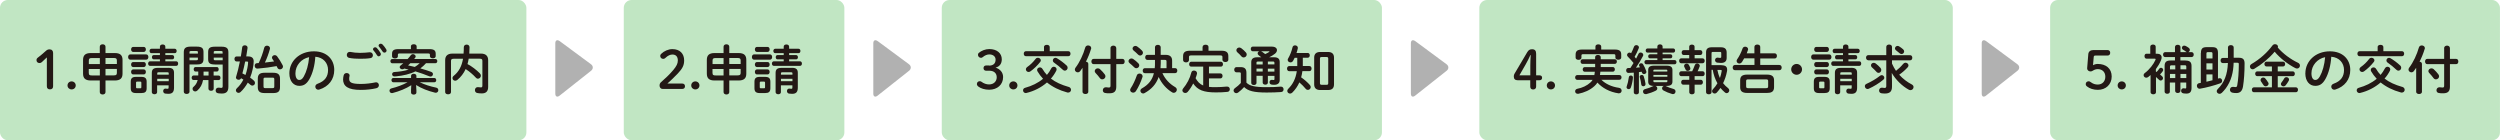 <?xml version="1.0" encoding="UTF-8"?><svg id="_レイヤー_1" data-name="レイヤー_1" xmlns="http://www.w3.org/2000/svg" version="1.1" viewBox="0 0 419.9 23.56"><!--Generator: Adobe Illustrator 29.6.1, SVG Export Plug-In . SVG Version: 2.1.1 Build 9)--><defs><style>.st0 {
        fill: #231815;
      }

      .st1 {
        fill: #b1b1b1;
      }

      .st2 {
        fill: #31ac37;
        opacity: .3;
      }</style></defs><g><rect class="st2" width="88.41" height="23.56" rx="1.31" ry="1.31"/><g><path class="st0" d="M7.87,9.64c-.28.28-.53.52-.85.8-.12.11-.24.15-.39.15-.3,0-.5-.2-.5-.48,0-.18.05-.28.2-.41.48-.37.88-.7,1.34-1.12.2-.19.37-.29.66-.29.38,0,.59.25.59.6v5.6c0,.35-.2.52-.53.52s-.52-.18-.52-.52v-4.86Z"/><path class="st0" d="M12.72,14.35c0,.38-.3.67-.69.67s-.69-.29-.69-.67.3-.68.69-.68.69.3.69.68Z"/><path class="st0" d="M15.26,13.52c-.95,0-1.31-.39-1.31-1.16v-2.29c0-.77.36-1.16,1.31-1.16h1.5v-1.07c0-.27.24-.4.48-.4s.48.13.48.4v1.07h1.55c.95,0,1.31.39,1.31,1.16v2.29c0,.77-.36,1.16-1.31,1.16h-1.55v1.95c0,.27-.24.4-.48.4s-.48-.13-.48-.4v-1.95h-1.5ZM16.77,10.75v-1h-1.33c-.42,0-.52.11-.52.44v.57h1.86ZM16.77,12.66v-1.07h-1.86v.64c0,.39.17.44.52.44h1.33ZM17.72,10.75h1.91v-.57c0-.33-.11-.44-.52-.44h-1.39v1ZM17.72,11.59v1.07h1.39c.42,0,.52-.11.52-.44v-.64h-1.91Z"/><path class="st0" d="M21.87,10.02c-.23,0-.35-.22-.35-.44s.12-.44.35-.44h2.69c.24,0,.36.22.36.44s-.12.44-.36.44h-2.69ZM22.85,15.63c-.67,0-.89-.27-.89-.81v-1.09c0-.55.22-.82.89-.82h.89c.67,0,.89.27.89.82v1.09c0,.62-.29.81-.89.81h-.89ZM22.36,8.72c-.22,0-.34-.21-.34-.42s.12-.42.34-.42h1.79c.23,0,.35.2.35.42s-.12.42-.35.42h-1.79ZM22.36,11.26c-.22,0-.34-.21-.34-.42s.12-.42.34-.42h1.79c.23,0,.35.2.35.42s-.12.42-.35.42h-1.79ZM22.36,12.5c-.22,0-.34-.21-.34-.42s.12-.42.34-.42h1.79c.23,0,.35.2.35.42s-.12.42-.35.42h-1.79ZM23.56,14.83c.13,0,.18-.05.18-.2v-.72c0-.15-.04-.2-.18-.2h-.53c-.13,0-.18.05-.18.2v.72c0,.13.04.2.18.2h.53ZM26.86,9.97h-1.04c-.2,0-.3-.19-.3-.36,0-.19.1-.36.3-.36h1.04v-.32h-1.43c-.2,0-.31-.19-.31-.37s.11-.37.31-.37h1.43v-.36c0-.25.23-.36.46-.36s.45.12.45.36v.36h1.59c.21,0,.31.19.31.37s-.1.37-.31.37h-1.59v.32h1.17c.21,0,.31.18.31.36s-.1.36-.31.36h-1.17v.33h1.84c.21,0,.31.19.31.38s-.1.38-.31.38h-4.42c-.2,0-.31-.2-.31-.38s.11-.38.31-.38h1.67v-.33ZM28.23,11.39c.75,0,1,.27,1,.85v2.47c0,.73-.27,1.05-.96,1.05-.15,0-.35-.02-.52-.04-.23-.04-.34-.23-.34-.43s.12-.41.36-.41h.05c.15.02.2.03.28.03.18,0,.22-.02.22-.27v-.31h-1.93v1.15c0,.23-.22.35-.44.35s-.45-.12-.45-.35v-3.23c0-.59.26-.85,1-.85h1.71ZM26.68,12.14c-.22,0-.27.04-.27.2v.2h1.93v-.2c0-.16-.04-.2-.27-.2h-1.39ZM28.34,13.24h-1.93v.4h1.93v-.4Z"/><path class="st0" d="M31.83,10.83v4.58c0,.25-.24.37-.48.37s-.48-.12-.48-.37v-6.61c0-.64.23-.97,1.15-.97h1.01c.92,0,1.15.29,1.15.93v1.15c0,.27-.04.57-.28.74-.25.17-.59.18-.88.18h-1.21ZM33.24,8.77c0-.16-.05-.2-.28-.2h-.85c-.22,0-.28.04-.28.2v.23h1.41v-.23ZM32.96,10.12c.22,0,.28-.04.28-.2v-.24h-1.41v.44h1.14ZM35.89,12.69h.83c.21,0,.31.19.31.38s-.1.38-.31.38h-.83v1.44c0,.24-.21.36-.44.36s-.44-.12-.44-.36v-1.44h-.91c-.13.75-.44,1.3-.97,1.77-.12.1-.23.14-.34.14-.25,0-.45-.2-.45-.44,0-.11.04-.23.16-.33.34-.3.58-.64.7-1.15h-.7c-.2,0-.31-.2-.31-.38s.11-.38.31-.38h.8c0-.09,0-.19,0-.29v-.37h-.46c-.2,0-.31-.2-.31-.38,0-.2.11-.38.31-.38h3.58c.21,0,.31.19.31.38s-.1.38-.31.38h-.54v.67ZM34.19,12.02v.44c0,.08,0,.15,0,.23h.84v-.67h-.83ZM36.11,10.83c-.92,0-1.15-.27-1.15-.91v-1.15c0-.64.22-.93,1.15-.93h1.1c.92,0,1.15.33,1.15.97v5.76c0,.82-.36,1.14-1.09,1.14-.22,0-.44-.02-.65-.05-.28-.04-.4-.25-.4-.46,0-.24.15-.48.45-.48.03,0,.05,0,.09,0,.14.02.24.04.37.04.2,0,.27-.06.27-.28v-3.64h-1.29ZM37.39,8.77c0-.16-.06-.2-.27-.2h-.94c-.21,0-.28.04-.28.2v.23h1.49v-.23ZM37.39,9.68h-1.49v.24c0,.16.06.2.28.2h1.22v-.44Z"/><path class="st0" d="M41.71,9.48c.62,0,.9.32.9.82,0,.68-.24,1.88-.6,2.74.24.16.45.33.63.5.13.12.19.27.19.39,0,.25-.21.45-.45.45-.1,0-.2-.04-.3-.12-.14-.12-.29-.25-.46-.38-.35.61-.76,1.16-1.23,1.59-.11.1-.22.13-.33.13-.23,0-.44-.2-.44-.43,0-.12.05-.25.18-.36.44-.4.79-.89,1.08-1.44-.12-.08-.26-.15-.39-.23-.08.19-.25.26-.41.26-.22,0-.45-.15-.45-.38,0-.04,0-.09.03-.13.23-.75.45-1.63.63-2.56h-.54c-.25,0-.37-.21-.37-.43s.12-.42.36-.42h.71c.1-.51.16-1.02.23-1.54.03-.22.24-.33.44-.33.23,0,.46.13.46.39v.05c-.06.47-.13.94-.22,1.42h.36ZM41.18,10.33c-.13.67-.29,1.33-.47,2,.17.08.35.17.52.26.25-.68.44-1.64.44-2.12,0-.11-.04-.13-.17-.13h-.32ZM44.38,8.02c.06-.24.27-.35.47-.35.25,0,.5.16.5.44,0,.04,0,.09-.02.13-.2.74-.48,1.52-.84,2.27.52-.05,1.02-.12,1.54-.19-.1-.15-.19-.29-.28-.43-.05-.07-.07-.15-.07-.22,0-.22.22-.41.46-.41.14,0,.29.06.41.21.28.35.67.99.92,1.48.04.09.06.17.06.24,0,.28-.26.46-.51.46-.17,0-.35-.09-.44-.3-.04-.08-.08-.17-.12-.25-1.11.2-1.91.31-2.97.4-.04,0-.21.02-.28.02-.28,0-.43-.24-.43-.47s.12-.44.39-.44c.09,0,.19,0,.28-.02.4-.83.72-1.72.93-2.58ZM44.44,15.63c-.82,0-1.14-.3-1.14-.99v-1.42c0-.7.32-1,1.14-1h1.45c.82,0,1.14.3,1.14,1v1.42c0,.79-.41.99-1.14.99h-1.45ZM45.79,14.8c.22,0,.28-.07.28-.28v-1.2c0-.2-.06-.28-.28-.28h-1.25c-.22,0-.28.07-.28.28v1.2c0,.22.08.28.28.28h1.25Z"/><path class="st0" d="M48.6,12.31c0-2.02,1.68-3.69,4.12-3.69,2.17,0,3.42,1.36,3.42,3.13,0,1.61-.95,2.79-2.48,3.28-.07.03-.14.04-.2.04-.3,0-.5-.25-.5-.51,0-.2.11-.39.37-.49,1.26-.45,1.77-1.22,1.77-2.32,0-1.16-.79-2.12-2.14-2.22-.09,1.47-.45,2.81-1,3.77-.49.86-1.01,1.12-1.7,1.12-.91,0-1.66-.73-1.66-2.11ZM49.62,12.31c0,.82.32,1.12.64,1.12.28,0,.52-.14.77-.59.45-.79.78-1.94.89-3.24-1.32.26-2.3,1.4-2.3,2.72Z"/><path class="st0" d="M57.63,13.3c0-.21.04-.46.1-.67.07-.25.28-.36.5-.36.25,0,.49.15.49.41,0,.04,0,.08-.02.12-.04.13-.05.31-.05.44,0,.56.3.86,1.96.86.86,0,1.69-.11,2.42-.26.05,0,.1-.02.14-.02.29,0,.47.24.47.49,0,.21-.13.44-.44.51-.78.18-1.64.28-2.6.28-2.14,0-2.98-.6-2.98-1.81ZM60.48,8.88c.56,0,1.15-.05,1.59-.1.03,0,.05,0,.08,0,.31,0,.48.25.48.5,0,.21-.12.44-.4.48-.53.09-1.15.11-1.74.11s-1.28-.03-1.85-.15c-.27-.05-.39-.28-.39-.49,0-.26.17-.51.47-.51.04,0,.08,0,.12,0,.47.1,1.07.16,1.64.16ZM62.65,8.27c0-.18.18-.33.37-.33.09,0,.19.04.27.12.22.24.46.55.62.83.04.07.06.14.06.21,0,.2-.18.36-.36.36-.12,0-.22-.06-.3-.2-.18-.31-.4-.59-.59-.81-.05-.06-.07-.13-.07-.2ZM63.59,7.65c0-.18.18-.31.36-.31.1,0,.2.04.29.12.21.22.45.52.61.79.05.09.08.17.08.24,0,.2-.17.35-.35.35-.12,0-.24-.06-.33-.2-.18-.28-.4-.57-.59-.8-.05-.06-.08-.13-.08-.2Z"/><path class="st0" d="M69.94,15.06v.49c0,.22-.22.34-.45.34s-.45-.12-.45-.34v-.49l.04-.75c-.88.57-2.01,1.02-3.12,1.31-.04,0-.09.02-.13.02-.26,0-.41-.2-.41-.41,0-.17.11-.34.34-.39.95-.23,1.88-.58,2.69-1.02h-2.39c-.2,0-.31-.19-.31-.36,0-.19.11-.36.31-.36h2.98v-.36c0-.23.23-.35.45-.35s.45.12.45.35v.36h3.01c.21,0,.32.18.32.36s-.11.36-.32.36h-2.44c.78.38,1.74.69,2.75.9.25.05.36.24.36.43,0,.21-.15.43-.43.43-.04,0-.09,0-.14-.02-1.15-.28-2.29-.72-3.16-1.28l.04.79ZM71.56,10.61c-.29.33-.6.61-.96.88.63.17,1.25.37,1.82.58.21.08.3.23.3.38,0,.2-.16.41-.4.41-.06,0-.13-.02-.2-.04-.75-.3-1.55-.59-2.35-.83-.85.44-2.09.73-3.23.83-.11,0-.23.02-.29.02-.26,0-.39-.19-.39-.38,0-.17.12-.35.36-.36.93-.06,1.74-.19,2.42-.41-.24-.06-.48-.12-.72-.17-.12.08-.24.12-.35.12-.25,0-.44-.18-.44-.37,0-.1.05-.2.16-.28.15-.11.3-.23.45-.36h-1.86c-.2,0-.31-.18-.31-.36,0-.17.11-.35.31-.35h2.58c.21-.22.39-.44.54-.65.1-.12.22-.18.35-.18.24,0,.47.19.47.4,0,.06-.03.13-.08.2-.05.07-.12.15-.18.22h3.57c.21,0,.32.18.32.35,0,.18-.11.36-.32.36h-1.56ZM69.01,7.79c0-.25.24-.36.49-.36s.48.12.48.36v.46h2.13c.8,0,1.07.24,1.07.79v.4c0,.24-.24.36-.48.36s-.49-.12-.49-.36v-.25c0-.15-.07-.21-.28-.21h-4.82c-.21,0-.28.06-.28.21v.27c0,.24-.24.36-.49.36s-.49-.12-.49-.36v-.42c0-.55.27-.79,1.07-.79h2.1v-.46ZM68.93,10.61c-.13.13-.26.25-.39.37.38.08.75.16,1.13.26.3-.18.58-.39.83-.63h-1.56Z"/><path class="st0" d="M78.72,9.86c-.04.3-.12.6-.2.9.76.4,1.48.97,2.05,1.53.14.14.2.28.2.42,0,.28-.24.51-.5.51-.11,0-.22-.04-.32-.15-.54-.59-1.13-1.07-1.74-1.47-.34.74-.8,1.33-1.38,1.81-.13.11-.27.15-.38.15-.26,0-.45-.2-.45-.44,0-.13.06-.27.21-.39.83-.67,1.33-1.55,1.56-2.86h-1.58c-.34,0-.44.12-.44.36v5.24c0,.25-.24.37-.49.37s-.49-.12-.49-.37v-5.35c0-.69.36-1.12,1.23-1.12h1.86c.03-.34.04-.69.04-1.07,0-.3.24-.44.48-.44s.48.14.48.44c0,.37-.02.74-.04,1.07h1.94c.87,0,1.23.43,1.23,1.12v4.48c0,.79-.41,1.09-1.07,1.09-.34,0-.56-.03-.77-.07-.27-.05-.38-.27-.38-.48,0-.25.16-.5.44-.5.04,0,.06,0,.1,0,.16.03.33.04.48.04s.23-.08.23-.29v-4.17c0-.25-.1-.36-.44-.36h-1.87Z"/></g></g><g><rect class="st2" x="104.77" width="37.05" height="23.56" rx="1.31" ry="1.31"/><g><path class="st0" d="M114.58,14.03c.32,0,.47.2.47.46s-.15.45-.47.45h-3.28c-.32,0-.52-.24-.52-.57,0-.26.09-.44.28-.6.71-.63,1.31-1.17,2-1.98.55-.65.79-1.11.79-1.63,0-.67-.35-1-.91-1-.36,0-.76.16-1.19.58-.11.1-.21.15-.34.15-.3,0-.52-.21-.52-.5,0-.14.04-.23.18-.36.47-.46,1.19-.78,1.86-.78,1.27,0,1.98.76,1.98,1.9,0,.82-.28,1.37-1.08,2.21-.74.77-1.17,1.16-1.73,1.67h2.49Z"/><path class="st0" d="M117.48,14.35c0,.38-.3.67-.69.67s-.69-.29-.69-.67.3-.68.69-.68.69.3.69.68Z"/><path class="st0" d="M120.03,13.52c-.95,0-1.31-.39-1.31-1.16v-2.29c0-.77.36-1.16,1.31-1.16h1.5v-1.07c0-.27.24-.4.48-.4s.48.13.48.4v1.07h1.55c.95,0,1.31.39,1.31,1.16v2.29c0,.77-.36,1.16-1.31,1.16h-1.55v1.95c0,.27-.24.4-.48.4s-.48-.13-.48-.4v-1.95h-1.5ZM121.53,10.75v-1h-1.33c-.42,0-.52.11-.52.44v.57h1.86ZM121.53,12.66v-1.07h-1.86v.64c0,.39.17.44.52.44h1.33ZM122.49,10.75h1.91v-.57c0-.33-.11-.44-.52-.44h-1.39v1ZM122.49,11.59v1.07h1.39c.42,0,.52-.11.52-.44v-.64h-1.91Z"/><path class="st0" d="M126.64,10.02c-.23,0-.35-.22-.35-.44s.12-.44.35-.44h2.69c.24,0,.36.22.36.44s-.12.44-.36.44h-2.69ZM127.61,15.63c-.67,0-.89-.27-.89-.81v-1.09c0-.55.22-.82.89-.82h.89c.67,0,.89.27.89.82v1.09c0,.62-.29.81-.89.81h-.89ZM127.13,8.72c-.22,0-.34-.21-.34-.42s.12-.42.34-.42h1.79c.23,0,.35.2.35.42s-.12.42-.35.42h-1.79ZM127.13,11.26c-.22,0-.34-.21-.34-.42s.12-.42.34-.42h1.79c.23,0,.35.2.35.42s-.12.42-.35.42h-1.79ZM127.13,12.5c-.22,0-.34-.21-.34-.42s.12-.42.34-.42h1.79c.23,0,.35.2.35.42s-.12.42-.35.42h-1.79ZM128.32,14.83c.13,0,.18-.05.18-.2v-.72c0-.15-.04-.2-.18-.2h-.53c-.13,0-.18.05-.18.2v.72c0,.13.04.2.18.2h.53ZM131.63,9.97h-1.04c-.2,0-.3-.19-.3-.36,0-.19.1-.36.3-.36h1.04v-.32h-1.43c-.2,0-.31-.19-.31-.37s.11-.37.31-.37h1.43v-.36c0-.25.23-.36.46-.36s.45.12.45.36v.36h1.59c.21,0,.31.19.31.37s-.1.37-.31.37h-1.59v.32h1.17c.21,0,.31.18.31.36s-.1.36-.31.36h-1.17v.33h1.84c.21,0,.31.19.31.38s-.1.38-.31.38h-4.42c-.2,0-.31-.2-.31-.38s.11-.38.31-.38h1.67v-.33ZM133,11.39c.75,0,1,.27,1,.85v2.47c0,.73-.27,1.05-.96,1.05-.15,0-.35-.02-.52-.04-.23-.04-.34-.23-.34-.43s.12-.41.36-.41h.05c.15.02.2.03.28.03.18,0,.22-.02.22-.27v-.31h-1.93v1.15c0,.23-.22.35-.44.35s-.45-.12-.45-.35v-3.23c0-.59.26-.85,1-.85h1.71ZM131.44,12.14c-.22,0-.27.04-.27.2v.2h1.93v-.2c0-.16-.04-.2-.27-.2h-1.39ZM133.1,13.24h-1.93v.4h1.93v-.4Z"/></g></g><g><rect class="st2" x="158.18" width="73.93" height="23.56" rx="1.31" ry="1.31"/><g><path class="st0" d="M166.12,11.02c.72,0,1.1-.37,1.1-1,0-.52-.41-.88-1.06-.88-.37,0-.76.17-1.08.44-.12.11-.21.13-.32.13-.27,0-.5-.22-.5-.5,0-.13.04-.24.13-.32.43-.37,1.11-.65,1.77-.65,1.3,0,2.1.71,2.1,1.72,0,.73-.36,1.22-1.05,1.4.79.24,1.27.83,1.27,1.58,0,1.27-.96,2.13-2.34,2.13-.73,0-1.41-.2-1.86-.56-.14-.12-.2-.24-.2-.41,0-.26.2-.46.47-.46.1,0,.18.02.26.07.44.33.87.47,1.32.47.78,0,1.28-.52,1.28-1.2s-.46-1.1-1.24-1.1h-.56c-.26,0-.42-.19-.42-.44s.16-.44.42-.44h.51Z"/><path class="st0" d="M170.89,14.35c0,.38-.3.67-.69.67s-.69-.29-.69-.67.3-.68.69-.68.69.3.69.68Z"/><path class="st0" d="M179.46,14.58c.29.08.43.29.43.5,0,.24-.18.47-.49.47-.05,0-.12,0-.18-.03-1.3-.35-2.44-.92-3.37-1.67-.97.85-2.18,1.46-3.44,1.76-.04,0-.09.02-.13.02-.28,0-.45-.24-.45-.46,0-.18.11-.36.34-.42,1.13-.31,2.18-.81,3.02-1.52-.36-.38-.67-.8-.93-1.24-.04-.08-.07-.17-.07-.24,0-.25.23-.43.47-.43.16,0,.33.08.44.27.21.36.46.7.74.99.28-.33.52-.68.72-1.08.11-.2.28-.29.44-.29.24,0,.47.18.47.44,0,.07-.02.14-.05.21-.25.49-.55.94-.91,1.34.78.61,1.76,1.05,2.95,1.39ZM175.34,7.91c0-.26.24-.38.49-.38s.48.12.48.38v.69h3.13c.24,0,.36.2.36.42s-.12.42-.36.42h-7.13c-.24,0-.36-.21-.36-.42s.12-.42.36-.42h3.04v-.69ZM174.32,9.7c.25,0,.5.19.5.43,0,.1-.04.2-.12.29-.45.58-1.08,1.18-1.62,1.56-.11.08-.22.11-.32.11-.26,0-.45-.21-.45-.44,0-.14.07-.28.23-.4.5-.35.98-.8,1.4-1.36.1-.13.24-.19.38-.19ZM179.13,10.98c.13.12.19.27.19.4,0,.26-.22.49-.47.49-.12,0-.24-.05-.35-.16-.44-.43-.98-.85-1.47-1.2-.14-.1-.2-.23-.2-.36,0-.22.19-.44.44-.44.09,0,.19.03.28.09.48.28,1.13.76,1.58,1.19Z"/><path class="st0" d="M181.84,11.36c-.13.2-.27.4-.41.58-.12.15-.27.21-.41.21-.25,0-.49-.2-.49-.46,0-.11.04-.21.12-.33.67-.87,1.3-2.2,1.63-3.39.07-.23.28-.34.48-.34.26,0,.52.17.52.44,0,.04,0,.1-.03.15-.2.68-.5,1.43-.86,2.14.21.02.4.14.4.37v4.7c0,.24-.24.36-.48.36s-.49-.12-.49-.36v-4.08ZM186.51,8.09c0-.28.25-.43.49-.43s.49.14.49.43v1.8h1.05c.24,0,.36.21.36.44s-.12.44-.36.44h-1.05v3.77c0,.75-.28,1.13-1.16,1.13-.26,0-.48,0-.75-.06-.24-.05-.35-.25-.35-.45,0-.25.17-.5.48-.5.04,0,.07,0,.11,0,.1.02.28.04.41.04.23,0,.29-.07.29-.34v-3.59h-2.85c-.23,0-.36-.22-.36-.44s.12-.44.36-.44h2.85v-1.8ZM185.55,12.49c.08.11.12.22.12.33,0,.28-.26.51-.53.51-.15,0-.3-.06-.42-.23-.19-.26-.45-.58-.71-.84-.1-.11-.14-.22-.14-.32,0-.25.24-.46.51-.46.13,0,.28.04.4.16.28.26.55.55.78.86Z"/><path class="st0" d="M191.19,10.62c.12.12.16.25.16.36,0,.27-.24.48-.5.48-.12,0-.24-.04-.34-.15-.23-.24-.58-.54-.78-.7-.13-.11-.19-.22-.19-.34,0-.24.23-.45.5-.45.1,0,.2.03.31.1.27.18.61.46.83.7ZM191.39,12.35c.26,0,.52.18.52.46,0,.05,0,.1-.03.15-.26.84-.69,1.72-1.08,2.32-.12.2-.31.28-.48.28-.26,0-.5-.19-.5-.44,0-.1.03-.2.1-.3.38-.57.75-1.37,1.02-2.15.07-.22.26-.31.44-.31ZM191.81,8.5c.12.12.16.25.16.36,0,.26-.23.47-.48.47-.12,0-.23-.05-.35-.17-.25-.25-.52-.51-.74-.67-.12-.11-.18-.22-.18-.34,0-.23.22-.44.49-.44.1,0,.21.04.31.11.26.18.56.44.78.67ZM195.24,12.28c.43.98,1.19,1.8,2.13,2.34.2.12.29.28.29.45,0,.27-.23.52-.51.52-.08,0-.17-.02-.26-.07-.99-.59-1.79-1.51-2.28-2.59-.43,1.23-1.23,2.08-2.38,2.71-.08.04-.16.06-.23.06-.26,0-.46-.22-.46-.46,0-.14.08-.3.28-.41,1.06-.6,1.71-1.38,1.99-2.54h-1.53c-.23,0-.35-.21-.35-.42s.12-.42.35-.42h1.67c.04-.29.04-.59.04-.88v-.51h-1.28c-.24,0-.36-.21-.36-.43s.12-.42.36-.42h1.28v-1.28c0-.27.24-.4.48-.4s.48.13.48.4v1.28h.82c.75,0,1.1.34,1.1.98v1.25h.51c.24,0,.36.2.36.42s-.12.42-.36.42h-2.15ZM195.93,11.45v-1.12c0-.21-.07-.27-.28-.27h-.69v.56c0,.28-.02.55-.04.83h1.01Z"/><path class="st0" d="M203.05,14.59c.33.04.7.05,1.13.05.58,0,1.25-.04,1.86-.1h.07c.3,0,.45.22.45.45,0,.2-.13.42-.4.44-.62.07-1.25.09-1.96.09-2.02,0-3.05-.39-3.79-1.5-.26.52-.57,1-.92,1.4-.12.14-.27.2-.41.2-.26,0-.49-.2-.49-.44,0-.1.04-.2.12-.31.64-.76,1.15-1.71,1.39-2.7.05-.22.24-.32.44-.32.26,0,.51.16.51.43,0,.03,0,.06,0,.1-.06.25-.14.5-.24.75.3.54.69.99,1.28,1.23v-3.17h-2.02c-.22,0-.34-.2-.34-.41s.12-.41.34-.41h5c.23,0,.34.2.34.41s-.11.41-.34.41h-2.01v1.14h1.92c.24,0,.36.2.36.42s-.12.42-.36.42h-1.92v1.44ZM201.99,7.88c0-.25.25-.37.5-.37s.49.12.49.37v.64h2.18c.83,0,1.15.29,1.15.91v.61c0,.26-.25.38-.49.38s-.5-.12-.5-.38v-.46c0-.19-.08-.27-.33-.27h-4.96c-.25,0-.33.08-.33.27v.51c0,.26-.25.39-.49.39s-.5-.13-.5-.39v-.66c0-.62.32-.91,1.15-.91h2.12v-.64Z"/><path class="st0" d="M209.35,13.88c.54.55,1.39.76,3.38.76.92,0,1.69-.03,2.37-.09h.06c.28,0,.43.22.43.45s-.13.44-.43.46c-.72.05-1.47.08-2.42.08-2.16,0-3.12-.27-3.78-.92-.29.33-.64.66-1,.92-.11.07-.21.11-.31.11-.25,0-.46-.21-.46-.45,0-.14.07-.28.26-.42.33-.23.67-.52.96-.84v-1.57c0-.16-.04-.22-.27-.22h-.45c-.26,0-.39-.22-.39-.44s.13-.44.39-.44h.67c.72,0,.99.31.99.96v1.64ZM209.26,8.8c.1.12.14.24.14.35,0,.28-.24.5-.51.5-.14,0-.28-.06-.4-.2-.2-.25-.4-.44-.66-.66-.12-.11-.17-.23-.17-.35,0-.24.21-.46.49-.46.11,0,.22.04.34.12.29.21.55.46.76.7ZM212.95,12.73v1.15c0,.22-.21.34-.43.34s-.44-.12-.44-.34v-1.15h-1.04v1.21c0,.22-.22.34-.44.34s-.44-.12-.44-.34v-3.48c0-.59.33-.84,1.02-.84h.67c-.15-.12-.28-.22-.43-.33-.13-.1-.19-.21-.19-.32,0-.17.12-.31.3-.36h-1.13c-.21,0-.32-.2-.32-.38,0-.2.11-.4.32-.4h3.21c.59,0,.87.27.87.59,0,.2-.12.44-.36.62-.28.21-.59.41-.95.58h.83c.63,0,.94.24.94.81v3.02c0,.51-.33.79-.91.79-.13,0-.29,0-.44-.03-.25-.03-.36-.21-.36-.4s.13-.4.35-.4h.05c.05,0,.16.03.25.03.14,0,.18-.04.18-.16v-.54h-1.1ZM211.29,10.34c-.2,0-.25.04-.25.19v.3h1.04v-.49h-.79ZM212.08,12.02v-.5h-1.04v.5h1.04ZM211.79,8.61c.06.02.12.04.18.08.19.12.36.25.53.39.23-.1.43-.2.65-.34.04-.03.06-.05.06-.08s-.04-.05-.11-.05h-1.31ZM214.05,10.53c0-.15-.1-.2-.26-.2h-.84v.49h1.1v-.29ZM214.05,11.53h-1.1v.5h1.1v-.5Z"/><path class="st0" d="M219.63,8.89c.24,0,.36.2.36.4s-.12.41-.36.41h-.81v.95c0,.14,0,.29,0,.44h1.11c.24,0,.36.21.36.43s-.12.43-.36.43h-1.18c-.04.35-.12.7-.21,1.04.52.35,1.11.87,1.47,1.29.1.12.14.23.14.35,0,.26-.23.47-.48.47-.13,0-.27-.06-.38-.2-.26-.31-.67-.75-1.05-1.06-.29.65-.68,1.21-1.17,1.7-.12.12-.26.18-.39.18-.26,0-.47-.2-.47-.45,0-.12.05-.25.18-.37.75-.74,1.23-1.67,1.42-2.94h-1.28c-.23,0-.36-.21-.36-.43s.12-.43.36-.43h1.36c0-.17,0-.35,0-.52v-.87h-.44c-.08.19-.17.36-.27.52-.11.18-.28.25-.43.25-.24,0-.47-.17-.47-.41,0-.08.02-.16.07-.24.31-.52.59-1.21.74-1.89.05-.22.23-.32.43-.32.23,0,.47.15.47.42,0,.04,0,.08-.02.12-.05.24-.12.49-.21.74h1.87ZM221.74,15.12c-.69,0-1.01-.35-1.01-.95v-4.49c0-.6.32-.95,1.01-.95h1.31c.7,0,1.01.35,1.01.95v4.49c0,.67-.36.95-1.01.95h-1.31ZM222.82,14.24c.19,0,.27-.06.27-.27v-4.12c0-.2-.08-.27-.27-.27h-.85c-.18,0-.27.06-.27.27v4.12c0,.19.08.27.27.27h.85Z"/></g></g><g><rect class="st2" x="248.47" width="79.52" height="23.56" rx="1.31" ry="1.31"/><g><path class="st0" d="M254.91,13.48c-.42,0-.65-.21-.65-.6,0-.24.04-.39.2-.64l2.04-3.45c.22-.37.43-.52.82-.52.5,0,.69.26.69.78v3.6h.53c.31,0,.47.14.47.41s-.16.42-.47.42h-.53v1.05c0,.32-.19.5-.51.5s-.48-.18-.48-.5v-1.05h-2.11ZM257.03,11.02c0-.59.03-1.17.07-1.77h-.06c-.23.52-.48,1.03-.79,1.57l-1.05,1.83h1.83v-1.63Z"/><path class="st0" d="M261.18,14.35c0,.38-.3.67-.69.67s-.69-.29-.69-.67.3-.68.69-.68.69.3.69.68Z"/><path class="st0" d="M269,13.43c.67.65,1.66,1.14,2.92,1.32.31.04.45.27.45.48s-.16.44-.44.44c-.04,0-.06,0-.1,0-1.46-.21-2.7-.89-3.53-1.8-.14.23-.32.43-.52.61-.76.68-1.69,1.07-2.68,1.27-.04,0-.07,0-.11,0-.28,0-.43-.2-.43-.42,0-.19.12-.36.37-.42.83-.16,1.6-.51,2.2-1.06.14-.13.27-.27.36-.44h-2.58c-.23,0-.35-.2-.35-.4s.12-.4.35-.4h2.88c.04-.19.06-.37.08-.56h-1.71c-.21,0-.33-.2-.33-.39s.12-.39.33-.39h1.76c0-.09,0-.18,0-.27v-.27h-2.12c-.22,0-.33-.2-.33-.39s.11-.39.33-.39h2.12v-.36c0-.25.24-.36.47-.36s.47.12.47.36v.36h2.37c.22,0,.34.2.34.39s-.12.39-.34.39h-2.37c0,.18,0,.35,0,.53h2.04c.22,0,.33.2.33.39s-.11.39-.33.39h-2.1c-.02.19-.04.37-.07.56h3.26c.24,0,.36.2.36.4s-.12.4-.36.4h-3.02ZM267.97,7.81c0-.25.24-.36.49-.36s.48.12.48.36v.51h2.28c.81,0,1.08.27,1.08.83v.52c0,.24-.24.36-.49.36s-.49-.12-.49-.36v-.34c0-.16-.07-.23-.28-.23h-5.13c-.22,0-.29.07-.29.23v.36c0,.24-.24.36-.49.36s-.49-.12-.49-.36v-.52c0-.57.28-.85,1.09-.85h2.24v-.51Z"/><path class="st0" d="M274.41,12.2c-.31.03-.6.04-.89.05-.26,0-.39-.2-.39-.42s.12-.41.36-.41c.12,0,.23,0,.35,0,.19-.28.36-.56.53-.84-.3-.37-.65-.76-.97-1.08-.08-.08-.12-.18-.12-.27,0-.2.19-.4.41-.4.08,0,.18.03.27.11.18-.34.35-.72.48-1.08.07-.19.23-.28.4-.28.21,0,.43.14.43.37,0,.05,0,.11-.03.16-.17.45-.42.96-.69,1.44.09.09.17.2.25.29.15-.28.28-.55.4-.79.07-.16.21-.23.36-.23.22,0,.44.17.44.39,0,.06,0,.12-.04.19-.31.6-.77,1.38-1.19,1.97.23-.02.45-.04.68-.06-.04-.08-.08-.15-.12-.22-.03-.05-.04-.11-.04-.15,0-.18.19-.32.37-.32.12,0,.24.05.32.19.2.33.4.76.52,1.13.02.05.03.1.03.14,0,.22-.2.36-.4.36-.15,0-.29-.08-.35-.25-.02-.04-.03-.1-.04-.14-.16.02-.31.04-.47.06v3.41c0,.22-.21.33-.43.33s-.43-.11-.43-.33v-3.31ZM273.92,12.68c.18,0,.35.12.35.33,0,.29-.15,1.16-.36,1.71-.07.18-.21.25-.35.25-.19,0-.37-.12-.37-.33,0-.04.02-.1.04-.15.14-.36.28-.98.35-1.52.02-.2.19-.29.36-.29ZM276.38,14.08v.06c0,.22-.18.35-.36.35-.16,0-.32-.09-.35-.28-.04-.4-.14-.86-.25-1.23,0-.03-.02-.06-.02-.09,0-.18.18-.3.36-.3.13,0,.27.07.32.23.13.39.25.88.3,1.27ZM278.08,14.45c.18.06.28.23.28.4,0,.14-.07.28-.26.38-.45.23-1.08.46-1.59.58-.04,0-.08,0-.12,0-.27,0-.43-.21-.43-.44,0-.17.11-.35.34-.4.46-.12,1-.31,1.39-.51l.07-.03c-.68,0-.93-.25-.93-.73v-1.94c0-.49.26-.73.98-.73h2.11c.72,0,.98.24.98.73v1.94c0,.49-.26.73-.98.73h-.2s.06.02.09.04c.36.18.8.35,1.27.47.23.06.34.24.34.43,0,.22-.16.44-.42.44-.04,0-.11,0-.15-.02-.52-.15-1.04-.36-1.43-.58-.18-.1-.26-.24-.26-.38,0-.18.13-.35.31-.4h-1.41ZM281.04,8.14c.21,0,.31.17.31.35,0,.17-.1.35-.31.35h-1.79v.28h1.32c.21,0,.31.17.31.34s-.1.34-.31.34h-1.32v.29h2.02c.21,0,.31.18.31.35s-.1.36-.31.36h-4.76c-.2,0-.31-.18-.31-.36s.11-.35.31-.35h1.86v-.29h-1.24c-.2,0-.3-.17-.3-.34s.1-.34.3-.34h1.24v-.28h-1.65c-.2,0-.31-.18-.31-.35,0-.18.11-.35.31-.35h1.65v-.33c0-.25.22-.36.44-.36s.44.12.44.36v.33h1.79ZM280.05,11.86c0-.12-.04-.16-.25-.16h-1.85c-.2,0-.25.04-.25.16v.16h2.34v-.16ZM277.71,12.89h2.34v-.31h-2.34v.31ZM279.8,13.81c.2,0,.25-.04.25-.16v-.19h-2.34v.19c0,.12.05.16.25.16h1.85Z"/><path class="st0" d="M285.58,8.42c.23,0,.35.2.35.41s-.12.41-.35.41h-.95v.56h1.34c.23,0,.35.2.35.41s-.12.41-.35.41h-3.6c-.22,0-.34-.2-.34-.41s.12-.41.34-.41h1.35v-.56h-.93c-.22,0-.34-.2-.34-.41s.12-.41.34-.41h.93v-.59c0-.23.23-.34.45-.34s.45.11.45.34v.59h.95ZM283.73,12.79h-1.35c-.22,0-.34-.2-.34-.41s.12-.41.34-.41h1.84c.15-.29.28-.61.43-1.01.07-.2.24-.29.41-.29.22,0,.44.15.44.38,0,.04,0,.09-.03.13-.11.29-.22.56-.34.79h.84c.23,0,.35.2.35.41s-.12.41-.35.41h-1.34v.61h1.04c.23,0,.35.2.35.41s-.12.41-.35.41h-1.04v1.28c0,.22-.22.34-.45.34s-.45-.12-.45-.34v-1.28h-1.02c-.22,0-.34-.2-.34-.41s.12-.41.34-.41h1.02v-.61ZM282.86,11.05c0-.21.21-.36.43-.36.15,0,.3.07.39.23.08.14.14.26.2.41.03.06.04.12.04.18,0,.24-.23.4-.45.4-.14,0-.28-.06-.35-.21-.07-.16-.12-.27-.21-.44-.04-.07-.05-.13-.05-.2ZM289.14,10.96c.72,0,.95.28.95.74,0,.12,0,.23-.04.35-.12.67-.35,1.31-.64,1.92.24.31.52.59.85.84.13.11.19.24.19.37,0,.24-.2.47-.44.47-.1,0-.2-.04-.29-.12-.27-.22-.53-.49-.75-.76-.2.28-.41.56-.64.8-.1.1-.21.14-.33.14-.23,0-.44-.17-.44-.39,0-.11.04-.23.16-.35.28-.28.52-.61.74-.98-.4-.69-.65-1.47-.79-2.26h-.2v3.77c0,.22-.23.34-.46.34s-.46-.12-.46-.34v-6.71c0-.59.3-.85.97-.85h1.49c.7,0,1,.28,1,.89v.9c0,.58-.35.84-.95.84-.21,0-.46-.02-.64-.05-.25-.05-.36-.24-.36-.42,0-.2.14-.42.39-.42.03,0,.05,0,.08,0,.15.04.29.04.4.04.12,0,.17-.05.17-.18v-.62c0-.15-.04-.2-.24-.2h-1.17c-.16,0-.22.06-.22.21v2.01h1.69ZM288.45,11.74c.09.47.22.92.43,1.36.13-.38.24-.77.3-1.18v-.05c0-.09-.04-.12-.18-.12h-.55Z"/><path class="st0" d="M294.65,9.8h-1.7c-.11.2-.23.4-.35.59-.13.2-.3.28-.46.28-.25,0-.46-.19-.46-.43,0-.1.03-.2.1-.29.34-.48.68-1.16.9-1.81.07-.2.25-.3.44-.3.24,0,.49.16.49.42,0,.04,0,.1-.03.15-.06.18-.13.36-.2.55h1.29v-1.09c0-.27.25-.39.49-.39s.49.12.49.39v1.09h2.44c.24,0,.36.21.36.43s-.12.43-.36.43h-2.44v1.09h3.21c.26,0,.39.21.39.44s-.13.44-.39.44h-7.46c-.25,0-.38-.22-.38-.44s.13-.44.38-.44h3.28v-1.09ZM293.47,15.61c-.86,0-1.19-.31-1.19-.95v-1.18c0-.64.33-.95,1.19-.95h3.3c.86,0,1.2.31,1.2.95v1.18c0,.78-.51.95-1.2.95h-3.3ZM296.59,14.81c.32,0,.39-.08.39-.31v-.87c0-.23-.07-.3-.39-.3h-2.93c-.32,0-.38.07-.38.3v.87c0,.28.13.31.38.31h2.93Z"/><path class="st0" d="M302.67,11.65c0,.5-.41.91-.91.91s-.91-.41-.91-.91.41-.91.91-.91.91.41.91.91Z"/><path class="st0" d="M304.56,10.02c-.23,0-.36-.22-.36-.44s.12-.44.36-.44h2.69c.24,0,.36.22.36.44s-.12.44-.36.44h-2.69ZM305.54,15.63c-.67,0-.89-.27-.89-.81v-1.09c0-.55.22-.82.89-.82h.89c.67,0,.89.27.89.82v1.09c0,.62-.29.81-.89.81h-.89ZM305.05,8.72c-.22,0-.34-.21-.34-.42s.12-.42.34-.42h1.79c.23,0,.35.2.35.42s-.12.42-.35.42h-1.79ZM305.05,11.26c-.22,0-.34-.21-.34-.42s.12-.42.34-.42h1.79c.23,0,.35.2.35.42s-.12.42-.35.42h-1.79ZM305.05,12.5c-.22,0-.34-.21-.34-.42s.12-.42.34-.42h1.79c.23,0,.35.2.35.42s-.12.42-.35.42h-1.79ZM306.25,14.83c.13,0,.18-.05.18-.2v-.72c0-.15-.04-.2-.18-.2h-.53c-.13,0-.18.05-.18.2v.72c0,.13.04.2.18.2h.53ZM309.55,9.97h-1.04c-.21,0-.3-.19-.3-.36,0-.19.1-.36.3-.36h1.04v-.32h-1.43c-.2,0-.31-.19-.31-.37s.11-.37.31-.37h1.43v-.36c0-.25.23-.36.46-.36s.45.12.45.36v.36h1.59c.21,0,.31.19.31.37s-.1.37-.31.37h-1.59v.32h1.17c.21,0,.31.18.31.36s-.1.36-.31.36h-1.17v.33h1.84c.21,0,.31.19.31.38s-.1.38-.31.38h-4.42c-.2,0-.31-.2-.31-.38s.11-.38.31-.38h1.67v-.33ZM310.92,11.39c.75,0,1,.27,1,.85v2.47c0,.73-.27,1.05-.96,1.05-.15,0-.35-.02-.52-.04-.23-.04-.34-.23-.34-.43s.12-.41.36-.41h.05c.15.02.2.03.28.03.18,0,.22-.02.22-.27v-.31h-1.93v1.15c0,.23-.22.35-.44.35s-.45-.12-.45-.35v-3.23c0-.59.26-.85,1-.85h1.71ZM309.36,12.14c-.22,0-.27.04-.27.2v.2h1.93v-.2c0-.16-.04-.2-.27-.2h-1.39ZM311.02,13.24h-1.93v.4h1.93v-.4Z"/><path class="st0" d="M316.05,12.62c.24,0,.44.21.44.44,0,.11-.04.22-.16.32-.73.62-1.65,1.16-2.45,1.52-.07.04-.15.05-.21.05-.27,0-.45-.24-.45-.48,0-.15.08-.3.28-.39.76-.34,1.63-.84,2.25-1.34.11-.09.22-.12.32-.12ZM313.8,10.12c-.25,0-.38-.21-.38-.44,0-.2.12-.42.38-.42h3.02v-1.39c0-.26.24-.39.47-.39.25,0,.49.13.49.4v1.39h3.05c.24,0,.36.21.36.43s-.12.43-.36.43h-3.05v.55c.19.43.41.83.67,1.22.44-.34.84-.72,1.22-1.18.11-.13.25-.19.38-.19.25,0,.5.2.5.45,0,.11-.04.22-.14.33-.43.47-.9.88-1.42,1.24.62.69,1.37,1.25,2.11,1.63.21.11.3.28.3.44,0,.27-.21.52-.51.52-.1,0-.2-.02-.3-.08-1.1-.6-2.19-1.66-2.85-2.81l.04,1.42v.89c0,.84-.4,1.15-1.2,1.15-.23,0-.43-.02-.6-.05-.26-.05-.37-.26-.37-.46,0-.23.16-.47.44-.47.03,0,.06,0,.1,0,.13.03.26.04.39.04.19,0,.28-.08.28-.34v-4.3h-3.02ZM315.86,11.43c.09.11.12.21.12.33,0,.26-.21.48-.45.48-.12,0-.26-.05-.37-.19-.2-.22-.51-.53-.7-.69-.15-.12-.21-.27-.21-.39,0-.23.21-.42.46-.42.11,0,.22.03.33.11.26.19.6.51.83.77ZM319.67,8.31c.11.1.15.21.15.33,0,.23-.2.44-.43.44-.1,0-.21-.04-.31-.12-.23-.2-.43-.36-.59-.48-.15-.11-.21-.23-.21-.36,0-.21.2-.41.43-.41.09,0,.18.03.27.08.2.12.51.34.7.52Z"/></g></g><g><rect class="st2" x="344.34" width="75.55" height="23.56" rx="1.31" ry="1.31"/><g><path class="st0" d="M351.53,10.96c.28-.15.54-.22.81-.22,1.37,0,2.34.76,2.34,2.11s-1,2.24-2.32,2.24c-.73,0-1.38-.21-1.84-.58-.15-.12-.2-.24-.2-.4,0-.27.21-.46.51-.46.08,0,.16.03.27.11.46.34.81.44,1.24.44.75,0,1.27-.53,1.27-1.31s-.5-1.28-1.27-1.28c-.28,0-.55.09-.76.22-.2.12-.28.17-.44.17-.31,0-.58-.19-.58-.52v-.05l.19-2.35c.04-.42.36-.67.83-.67h2.42c.27,0,.43.2.43.46s-.16.46-.43.46h-2.05c-.2,0-.28.07-.29.26l-.12,1.39Z"/><path class="st0" d="M357.06,14.35c0,.38-.3.67-.69.67s-.69-.29-.69-.67.3-.68.69-.68.69.3.69.68Z"/><path class="st0" d="M362.12,12.03s.07.04.1.06c.16-.16.32-.35.44-.54.08-.12.19-.17.3-.17.19,0,.37.16.37.36,0,.07-.03.15-.08.23-.12.18-.28.36-.45.54.13.11.25.21.35.3.11.11.15.21.15.32,0,.21-.18.4-.39.4-.1,0-.2-.04-.29-.14-.14-.15-.33-.31-.5-.46v2.56c0,.23-.23.35-.45.35s-.46-.12-.46-.35v-2.89c-.12.12-.26.22-.39.33-.12.09-.23.12-.34.12-.24,0-.44-.2-.44-.42,0-.12.06-.26.21-.37.78-.58,1.48-1.5,1.78-2.2.02-.04.03-.08.03-.12,0-.06-.05-.09-.17-.09h-1.37c-.22,0-.33-.2-.33-.42s.11-.41.33-.41h.64v-1.18c0-.24.23-.36.46-.36s.45.12.45.36v1.18h.22c.51,0,.78.24.78.63,0,.14-.04.31-.12.5-.21.5-.5.99-.85,1.46v.42ZM367.09,10.17c.72,0,1,.28,1,.92v3.67c0,.69-.28.96-.87.96-.22,0-.41-.03-.54-.05-.23-.05-.34-.23-.34-.41,0-.21.13-.43.37-.43.03,0,.05,0,.08,0,.09.02.18.03.26.03.11,0,.15-.04.15-.2v-.8h-.98v1.4c0,.23-.21.36-.44.36s-.44-.12-.44-.36v-1.4h-.89v1.54c0,.24-.22.35-.44.35s-.44-.12-.44-.35v-4.32c0-.64.28-.92.99-.92h.75v-.58h-1.67c-.21,0-.33-.2-.33-.41s.12-.41.33-.41h1.67v-.86c0-.26.23-.38.46-.38s.46.12.46.38v.86h1.08s-.09-.04-.13-.07c-.15-.12-.31-.23-.5-.33-.14-.08-.2-.2-.2-.33,0-.19.15-.37.38-.37.07,0,.15.02.23.05.18.09.4.22.56.35.12.1.16.2.16.32,0,.17-.12.33-.28.38h.59c.22,0,.34.2.34.41s-.12.41-.34.41h-1.9v.58h.83ZM365.36,11.65v-.68h-.62c-.2,0-.27.06-.27.26v.43h.89ZM365.36,13.11v-.69h-.89v.69h.89ZM366.23,11.65h.98v-.43c0-.2-.04-.26-.28-.26h-.7v.68ZM366.23,12.42v.69h.98v-.69h-.98Z"/><path class="st0" d="M369.67,8.91c0-.67.2-.99.92-.99h1.02c.72,0,.92.32.92.99v4.29s.1-.03.14-.04c.05-.02.11-.03.16-.03.25,0,.4.22.4.44,0,.17-.09.35-.29.42-1.05.37-2.36.73-3.44.91-.03,0-.05,0-.08,0-.27,0-.43-.25-.43-.49,0-.2.12-.39.36-.44l.3-.05v-5.02ZM371.61,9.03c0-.2-.05-.27-.22-.27h-.58c-.17,0-.22.06-.22.27v.79h1.02v-.79ZM371.61,10.64h-1.02v1.04h1.02v-1.04ZM371.61,12.5h-1.02v1.23c.35-.07.68-.16,1.02-.25v-.99ZM375.16,10.56c-.02.76-.12,1.53-.33,2.26-.21.73-.54,1.41-.99,2.02-.2.27-.42.51-.65.74-.12.12-.26.18-.39.18-.26,0-.48-.2-.48-.44,0-.12.05-.25.18-.37,1.08-1.07,1.62-2.39,1.7-4.37l-.83.02c-.27,0-.4-.21-.4-.44s.12-.43.38-.43h.86v-1.76c0-.27.24-.39.48-.39s.48.12.48.39v1.73h.79c.78-.02,1.04.28,1.04.96,0,1.51-.1,2.84-.26,3.84-.13.83-.52,1.13-1.14,1.13-.23,0-.44-.02-.63-.06-.29-.06-.43-.27-.43-.49,0-.25.17-.49.46-.49.03,0,.07,0,.11,0,.12.02.24.04.36.04.17,0,.26-.07.3-.33.16-.87.26-2.17.26-3.51,0-.2-.05-.25-.28-.25h-.59Z"/><path class="st0" d="M385.97,10.54c.23.11.33.29.33.48,0,.25-.2.49-.48.49-.1,0-.2-.03-.31-.08-1.23-.63-2.52-1.63-3.46-2.74-.94,1.11-2.18,2.14-3.44,2.88-.09.05-.18.07-.26.07-.26,0-.45-.22-.45-.47,0-.15.08-.31.28-.43,1.36-.79,2.59-1.87,3.5-3.1.12-.16.28-.22.44-.22.25,0,.49.17.49.41,0,.05,0,.1-.04.15.87,1.02,2.16,1.98,3.4,2.56ZM382.57,11.99h2.53c.23,0,.34.2.34.4s-.11.4-.34.4h-2.53v1.88h3.05c.23,0,.35.2.35.41s-.12.41-.35.41h-7.05c-.23,0-.35-.2-.35-.41s.12-.41.35-.41h3.02v-1.88h-2.47c-.22,0-.34-.2-.34-.4s.12-.4.34-.4h2.47v-.83h-.92c-.22,0-.34-.2-.34-.4s.12-.4.34-.4h2.8c.23,0,.34.2.34.4s-.11.4-.34.4h-.9v.83ZM380.96,13.83c.05.08.07.16.07.24,0,.24-.24.43-.48.43-.14,0-.28-.06-.38-.21-.14-.22-.25-.39-.41-.61-.05-.08-.08-.16-.08-.24,0-.23.21-.42.45-.42.13,0,.27.05.37.19.19.22.3.38.45.63ZM383.63,13.21c.1-.18.25-.25.4-.25.22,0,.44.17.44.4,0,.07-.03.15-.07.23-.18.3-.3.5-.5.74-.1.12-.23.18-.36.18-.22,0-.44-.17-.44-.39,0-.09.04-.19.11-.28.18-.23.29-.39.42-.62Z"/><path class="st0" d="M387.21,12.31c0-2.02,1.68-3.69,4.12-3.69,2.17,0,3.42,1.36,3.42,3.13,0,1.61-.95,2.79-2.48,3.28-.07.03-.14.04-.21.04-.3,0-.5-.25-.5-.51,0-.2.11-.39.37-.49,1.26-.45,1.77-1.22,1.77-2.32,0-1.16-.79-2.12-2.14-2.22-.09,1.47-.45,2.81-1,3.77-.49.86-1.01,1.12-1.7,1.12-.91,0-1.66-.73-1.66-2.11ZM388.23,12.31c0,.82.32,1.12.64,1.12.28,0,.51-.14.77-.59.45-.79.78-1.94.89-3.24-1.32.26-2.3,1.4-2.3,2.72Z"/><path class="st0" d="M403.46,14.58c.29.08.43.29.43.5,0,.24-.18.47-.49.47-.05,0-.12,0-.18-.03-1.3-.35-2.44-.92-3.37-1.67-.97.85-2.18,1.46-3.44,1.76-.04,0-.09.02-.13.02-.28,0-.45-.24-.45-.46,0-.18.11-.36.34-.42,1.13-.31,2.18-.81,3.02-1.52-.36-.38-.67-.8-.93-1.24-.04-.08-.07-.17-.07-.24,0-.25.23-.43.47-.43.16,0,.33.08.44.27.21.36.46.7.74.99.28-.33.52-.68.72-1.08.11-.2.28-.29.44-.29.24,0,.47.18.47.44,0,.07-.02.14-.05.21-.25.49-.55.94-.91,1.34.78.61,1.76,1.05,2.95,1.39ZM399.34,7.91c0-.26.24-.38.49-.38s.48.12.48.38v.69h3.13c.24,0,.36.2.36.42s-.12.42-.36.42h-7.13c-.24,0-.36-.21-.36-.42s.12-.42.36-.42h3.04v-.69ZM398.31,9.7c.25,0,.5.19.5.43,0,.1-.04.2-.12.29-.45.58-1.08,1.18-1.62,1.56-.11.08-.22.11-.32.11-.26,0-.45-.21-.45-.44,0-.14.07-.28.23-.4.5-.35.98-.8,1.4-1.36.1-.13.24-.19.38-.19ZM403.12,10.98c.13.12.19.27.19.4,0,.26-.22.49-.47.49-.12,0-.24-.05-.35-.16-.44-.43-.98-.85-1.47-1.2-.14-.1-.2-.23-.2-.36,0-.22.19-.44.44-.44.09,0,.19.03.28.09.48.28,1.13.76,1.58,1.19Z"/><path class="st0" d="M405.84,11.36c-.13.2-.27.4-.41.58-.12.15-.27.21-.41.21-.25,0-.49-.2-.49-.46,0-.11.04-.21.12-.33.67-.87,1.3-2.2,1.63-3.39.07-.23.28-.34.48-.34.26,0,.52.17.52.44,0,.04,0,.1-.03.15-.2.68-.5,1.43-.86,2.14.21.02.4.14.4.37v4.7c0,.24-.24.36-.48.36s-.49-.12-.49-.36v-4.08ZM410.51,8.09c0-.28.25-.43.49-.43s.49.14.49.43v1.8h1.05c.24,0,.36.21.36.44s-.12.44-.36.44h-1.05v3.77c0,.75-.28,1.13-1.16,1.13-.26,0-.48,0-.75-.06-.24-.05-.35-.25-.35-.45,0-.25.17-.5.48-.5.04,0,.07,0,.11,0,.1.02.28.04.41.04.23,0,.29-.07.29-.34v-3.59h-2.85c-.23,0-.36-.22-.36-.44s.12-.44.36-.44h2.85v-1.8ZM409.55,12.49c.08.11.12.22.12.33,0,.28-.26.51-.53.51-.15,0-.3-.06-.42-.23-.19-.26-.45-.58-.71-.84-.1-.11-.14-.22-.14-.32,0-.25.24-.46.51-.46.13,0,.28.04.4.16.28.26.55.55.78.86Z"/></g></g><path class="st1" d="M93.99,6.9c-.4-.29-.72-.13-.72.36v8.47c0,.49.32.65.71.34l5.3-4.19c.39-.31.38-.8-.02-1.09l-5.26-3.89Z"/><path class="st1" d="M147.4,6.9c-.4-.29-.72-.13-.72.36v8.47c0,.49.32.65.71.34l5.3-4.19c.39-.31.38-.8-.02-1.09l-5.26-3.89Z"/><path class="st1" d="M237.69,6.9c-.4-.29-.72-.13-.72.36v8.47c0,.49.32.65.71.34l5.3-4.19c.39-.31.38-.8-.02-1.09l-5.26-3.89Z"/><path class="st1" d="M333.57,6.9c-.4-.29-.72-.13-.72.36v8.47c0,.49.32.65.71.34l5.3-4.19c.39-.31.38-.8-.02-1.09l-5.26-3.89Z"/></svg>